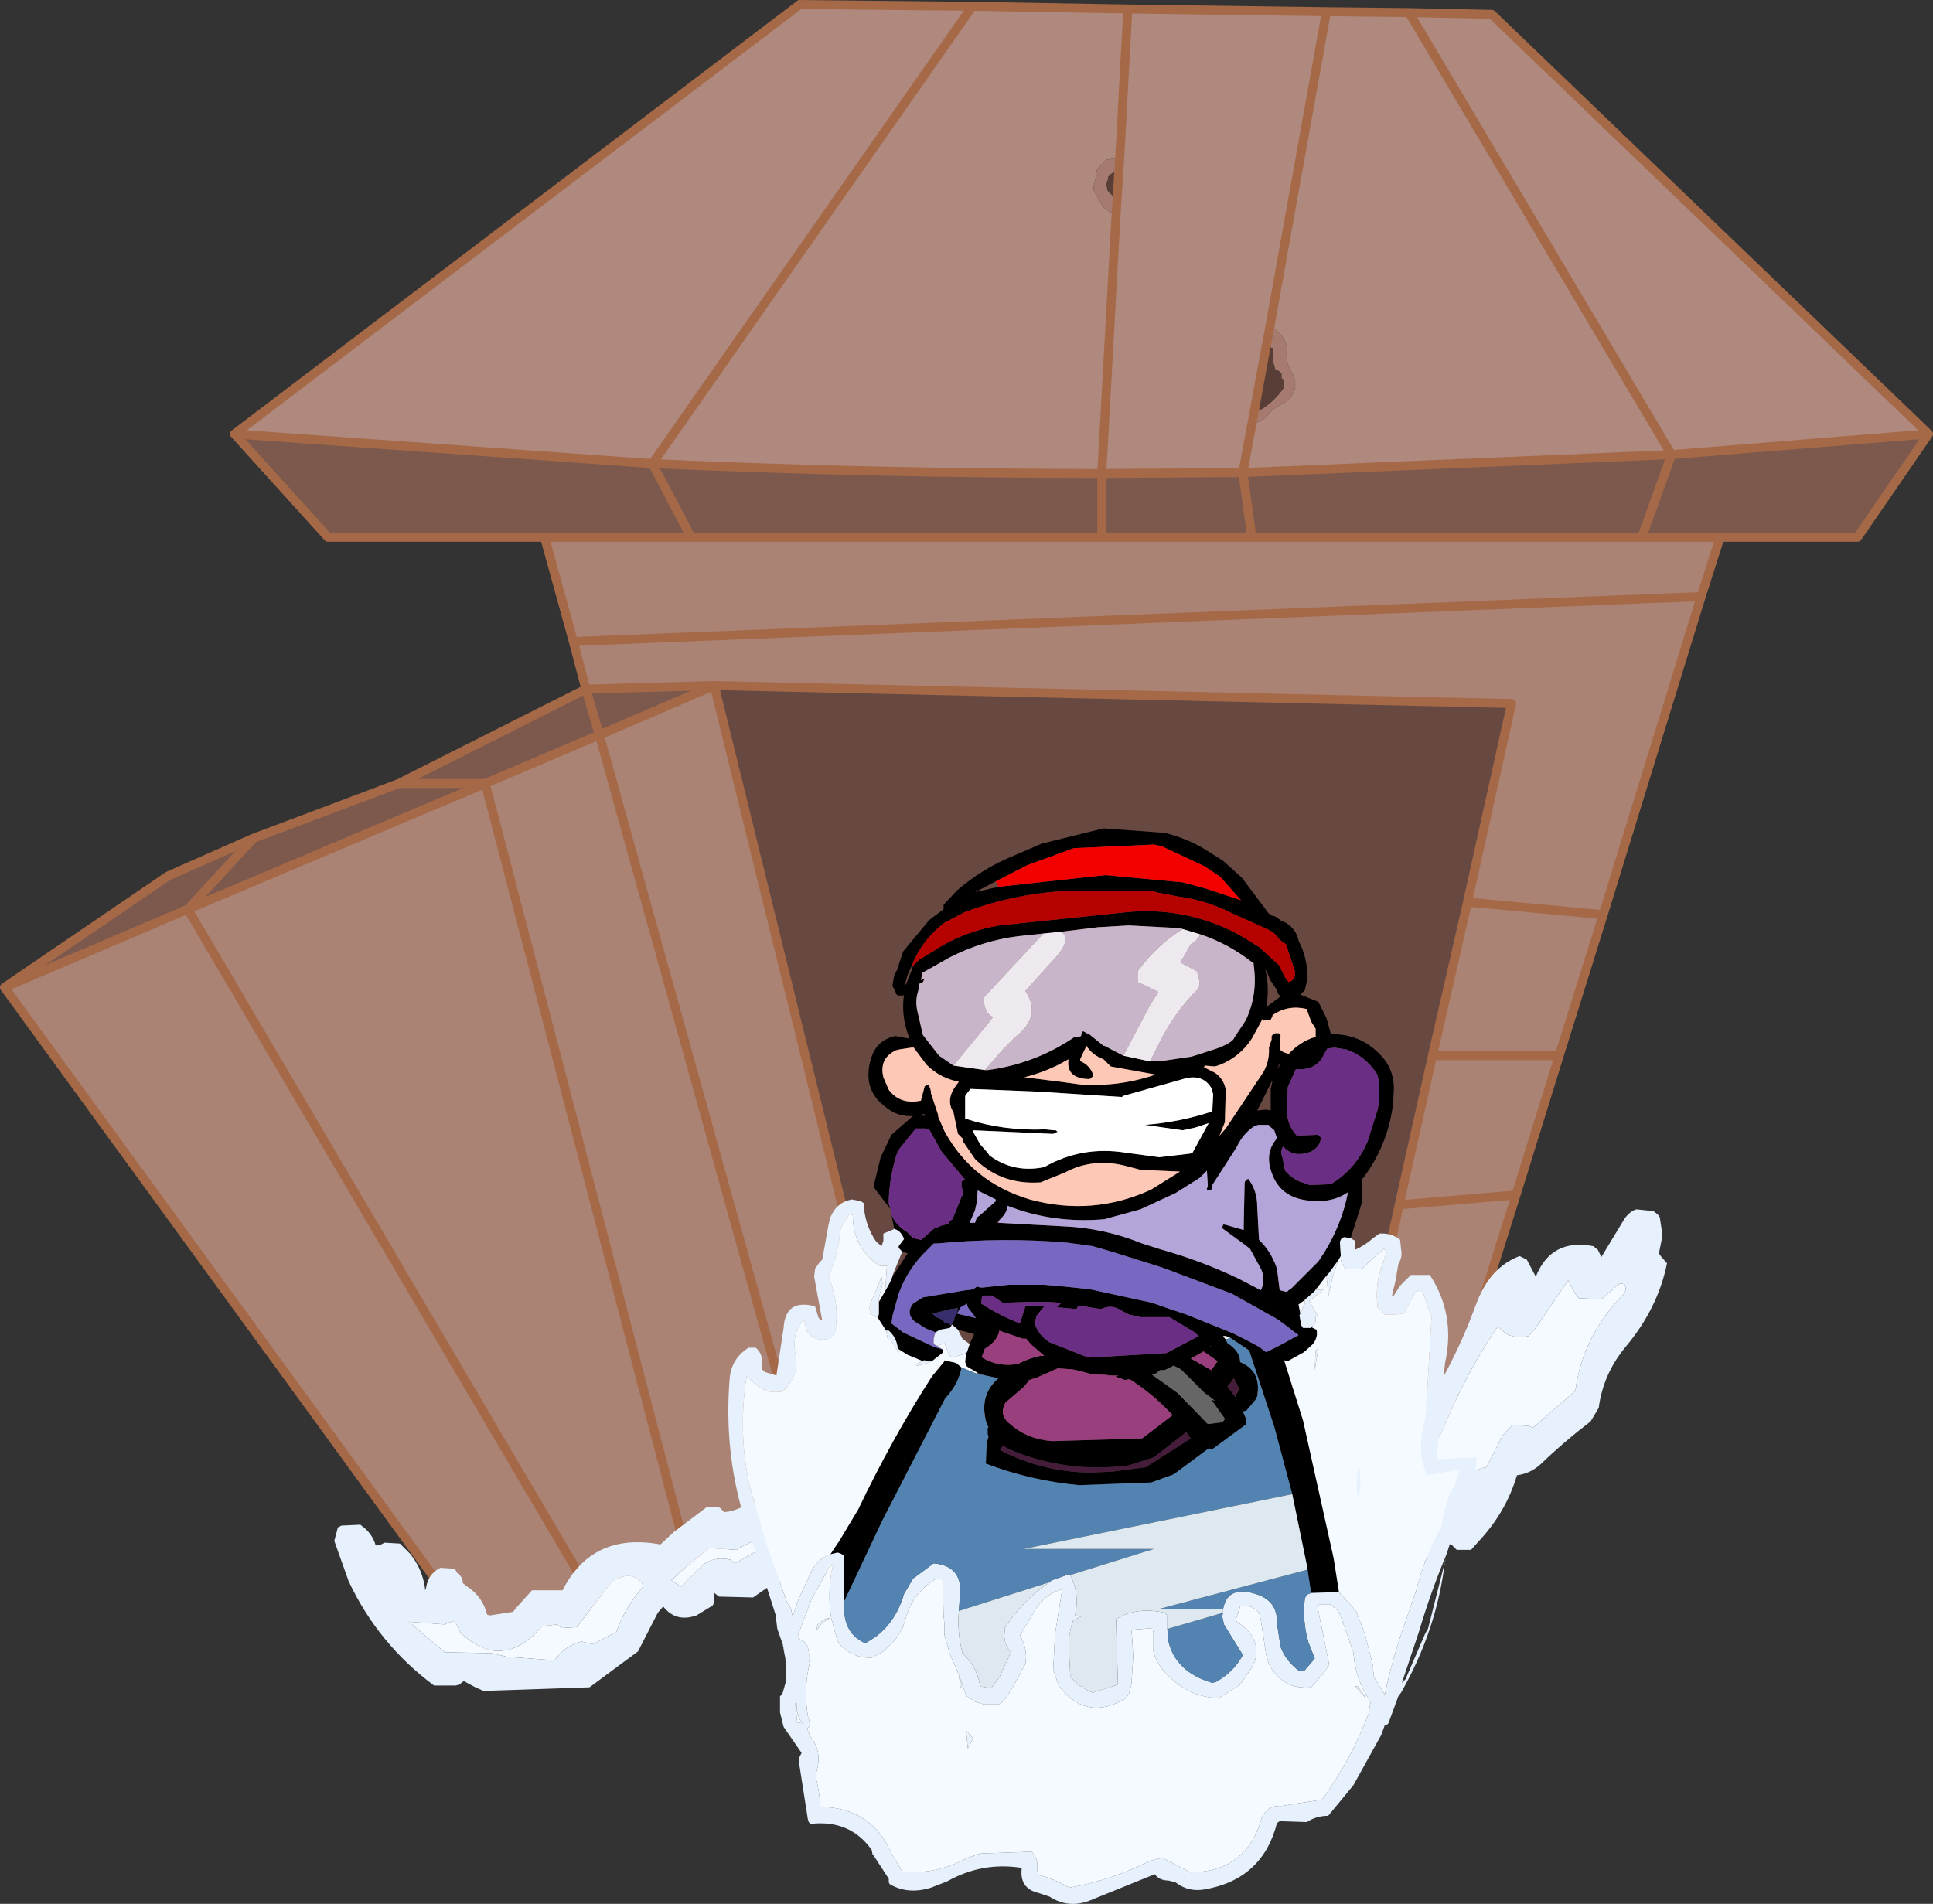 <?xml version="1.0" encoding="UTF-8" standalone="no"?>
<svg xmlns:xlink="http://www.w3.org/1999/xlink" height="105.95px" width="107.55px" xmlns="http://www.w3.org/2000/svg">
  <rect width="100%" height="100%" fill="#333333" stroke="none"/>
  <g transform="matrix(1.0, 0.0, 0.0, 1.0, 61.15, 74.25)">
    <path d="M-48.1 -50.1 L-16.65 -74.0 -7.05 -73.9 1.6 -73.75 12.65 -73.6 17.25 -73.55 21.85 -73.45 46.15 -50.1 31.85 -48.95 8.0 -47.95 8.5 -50.65 Q9.2 -50.8 9.65 -51.45 L10.55 -52.0 Q11.2 -52.75 10.7 -53.55 10.35 -54.15 10.45 -54.85 L10.45 -55.0 Q10.15 -55.85 9.5 -56.05 L9.3 -55.0 8.65 -51.45 8.5 -50.65 8.0 -47.95 0.15 -47.9 Q-12.35 -47.9 -24.85 -48.45 L-48.1 -50.1 M1.15 -65.45 L0.65 -65.4 0.4 -65.35 0.0 -64.95 -0.1 -64.85 -0.15 -64.7 -0.15 -64.6 -0.15 -64.5 -0.3 -63.85 -0.3 -63.75 -0.3 -63.65 0.25 -62.7 Q0.45 -62.5 0.75 -62.4 L0.95 -62.35 1.0 -63.15 1.1 -64.7 1.15 -65.45 1.6 -73.75 1.15 -65.45 M12.65 -73.6 L9.5 -56.05 12.65 -73.6 M31.85 -48.95 L17.25 -73.55 31.85 -48.95 M0.95 -62.35 L0.15 -47.9 0.95 -62.35 M-24.85 -48.45 L-7.05 -73.9 -24.85 -48.45" fill="#af887e" fill-rule="evenodd" stroke="none"/>
    <path d="M0.95 -62.35 L0.75 -62.4 Q0.45 -62.5 0.25 -62.7 L-0.3 -63.65 -0.3 -63.75 -0.3 -63.85 -0.15 -64.5 -0.15 -64.6 -0.15 -64.7 -0.1 -64.85 0.0 -64.95 0.4 -65.35 0.65 -65.4 1.15 -65.45 1.1 -64.7 0.8 -64.65 0.65 -64.55 0.6 -64.5 0.5 -64.4 0.5 -64.25 0.45 -64.15 0.4 -63.95 0.45 -63.8 0.45 -63.7 0.55 -63.55 1.0 -63.15 0.95 -62.35 M8.65 -51.45 L8.8 -51.45 9.0 -51.45 Q9.75 -51.9 10.3 -52.7 L10.3 -52.8 10.3 -52.85 10.3 -53.0 10.3 -53.1 10.15 -53.2 10.15 -53.3 10.15 -53.45 10.0 -53.6 9.8 -53.7 9.7 -54.05 9.7 -54.3 9.7 -54.85 9.3 -55.0 9.5 -56.05 Q10.15 -55.85 10.45 -55.0 L10.45 -54.85 Q10.35 -54.15 10.7 -53.55 11.2 -52.75 10.55 -52.0 L9.65 -51.45 Q9.2 -50.8 8.5 -50.65 L8.65 -51.45" fill="#a77a70" fill-rule="evenodd" stroke="none"/>
    <path d="M1.0 -63.15 L0.55 -63.55 0.45 -63.7 0.45 -63.8 0.4 -63.95 0.45 -64.15 0.5 -64.25 0.5 -64.4 0.6 -64.5 0.65 -64.55 0.8 -64.65 1.1 -64.7 1.0 -63.15 M9.3 -55.0 L9.7 -54.85 9.7 -54.3 9.7 -54.05 9.8 -53.7 10.0 -53.6 10.15 -53.45 10.15 -53.3 10.15 -53.2 10.3 -53.1 10.3 -53.0 10.3 -52.85 10.3 -52.8 10.3 -52.7 Q9.75 -51.9 9.0 -51.45 L8.8 -51.45 8.65 -51.45 9.3 -55.0" fill="#593e37" fill-rule="evenodd" stroke="none"/>
    <path d="M46.15 -50.1 L42.2 -44.35 34.55 -44.35 30.2 -44.35 8.5 -44.35 0.15 -44.35 -22.7 -44.35 -30.85 -44.35 -42.9 -44.35 -48.1 -50.1 -24.85 -48.45 Q-12.35 -47.9 0.15 -47.9 L0.15 -44.35 0.15 -47.9 8.0 -47.95 31.85 -48.95 30.2 -44.35 31.85 -48.95 46.15 -50.1 M8.5 -44.35 L8.0 -47.95 8.5 -44.35 M-22.7 -44.35 L-24.85 -48.45 -22.7 -44.35 M-50.7 -23.65 L-60.9 -19.3 -51.8 -25.5 -47.05 -27.6 -50.7 -23.65 -47.05 -27.6 -38.95 -30.65 -28.55 -35.9 -27.8 -33.35 -28.55 -35.9 -21.4 -36.1 -27.8 -33.35 -34.15 -30.65 -50.7 -23.65 M-34.15 -30.65 L-38.95 -30.65 -34.15 -30.65" fill="#7d594d" fill-rule="evenodd" stroke="none"/>
    <path d="M34.55 -44.35 L33.5 -41.05 28.05 -23.35 25.6 -15.5 23.2 -7.75 19.35 4.5 18.45 7.5 13.4 7.5 13.45 7.3 14.15 4.25 14.5 2.7 16.7 -7.2 18.55 -15.5 20.5 -24.05 22.95 -35.1 -21.4 -36.1 -21.25 -35.45 -11.35 4.85 -10.7 7.5 -15.85 9.65 -22.85 12.65 -34.15 -30.65 -22.85 12.65 -28.05 14.85 -34.15 17.45 -60.9 -19.3 -50.7 -23.65 -28.05 14.85 -50.7 -23.65 -34.15 -30.65 -27.8 -33.35 -21.4 -36.1 -28.55 -35.9 -29.25 -38.55 -30.85 -44.35 -22.7 -44.35 0.15 -44.35 8.5 -44.35 30.2 -44.35 34.55 -44.35 M33.5 -41.05 L-29.25 -38.55 33.5 -41.05 M25.6 -15.5 L18.55 -15.5 25.6 -15.5 M23.2 -7.75 L16.7 -7.2 23.2 -7.75 M28.05 -23.35 L20.5 -24.05 28.05 -23.35 M-14.1 5.1 L-11.35 4.85 -14.1 5.1 M16.5 2.5 L14.5 2.7 16.5 2.5 M14.15 4.25 L19.35 4.5 14.15 4.25 M-27.8 -33.35 L-15.85 9.65 -27.8 -33.35" fill="#aa8375" fill-rule="evenodd" stroke="none"/>
    <path d="M14.5 2.7 L-11.35 4.85 -21.25 -35.45 -21.4 -36.1 22.95 -35.1 20.5 -24.05 18.55 -15.5 16.7 -7.2 14.5 2.7" fill="#684942" fill-rule="evenodd" stroke="none"/>
    <path d="M-48.1 -50.1 L-16.65 -74.0 -7.05 -73.9 1.6 -73.75 12.65 -73.6 17.25 -73.55 21.85 -73.45 46.15 -50.1 42.2 -44.35 34.55 -44.35 33.5 -41.05 28.05 -23.35 25.6 -15.5 23.2 -7.75 19.35 4.5 18.45 7.5 13.4 7.5 M13.45 7.3 L14.15 4.25 14.5 2.7 -11.35 4.85 -10.7 7.5 -15.85 9.65 -14.0 16.35 M1.15 -65.45 L1.6 -73.75 M1.1 -64.7 L1.15 -65.45 M0.95 -62.35 L1.0 -63.15 1.1 -64.7 M8.65 -51.45 L8.5 -50.65 8.0 -47.95 8.5 -44.35 0.15 -44.35 -22.7 -44.35 -30.85 -44.35 -29.25 -38.55 33.5 -41.05 M9.5 -56.05 L9.3 -55.0 8.65 -51.45 M9.5 -56.05 L12.65 -73.6 M34.55 -44.35 L30.2 -44.35 8.5 -44.35 M30.2 -44.35 L31.85 -48.95 8.0 -47.95 0.15 -47.9 Q-12.35 -47.9 -24.85 -48.45 L-22.7 -44.35 M0.15 -44.35 L0.15 -47.9 0.95 -62.35 M14.5 2.7 L16.7 -7.2 18.55 -15.5 20.5 -24.05 22.95 -35.1 -21.4 -36.1 -21.25 -35.45 -11.35 4.85 -14.1 5.1 M20.5 -24.05 L28.05 -23.35 M16.7 -7.2 L23.2 -7.75 M18.55 -15.5 L25.6 -15.5 M17.25 -73.55 L31.85 -48.95 46.15 -50.1 M19.35 4.5 L14.15 4.25 M14.5 2.7 L16.5 2.5 M-50.7 -23.65 L-60.9 -19.3 -34.15 17.45 -28.05 14.85 -50.7 -23.65 -47.05 -27.6 -51.8 -25.5 -60.9 -19.3 M-21.4 -36.1 L-21.25 -35.45 M-38.95 -30.65 L-34.15 -30.65 -27.8 -33.35 -28.55 -35.9 -38.95 -30.65 -47.05 -27.6 M-28.55 -35.9 L-29.25 -38.55 M-48.1 -50.1 L-42.9 -44.35 -30.85 -44.35 M-27.8 -33.35 L-21.4 -36.1 -28.55 -35.9 M-50.7 -23.65 L-34.15 -30.65 -22.85 12.65 -15.85 9.65 -27.8 -33.35 M-24.85 -48.45 L-48.1 -50.1 M-7.05 -73.9 L-24.85 -48.45 M-22.85 12.65 L-28.05 14.85" fill="none" stroke="#a56947" stroke-linecap="round" stroke-linejoin="round" stroke-width="0.5"/>
    <path d="M26.1 -3.0 L26.5 -2.25 26.7 -2.0 27.95 -1.95 28.65 -2.55 Q28.95 -2.95 29.25 -2.75 29.4 -2.4 29.1 -2.15 26.9 0.15 26.5 3.15 L24.15 5.2 23.9 5.1 23.0 5.05 22.45 5.65 21.55 7.4 Q20.0 7.7 19.4 9.2 L19.15 9.35 18.85 9.3 18.75 9.1 18.45 8.9 17.1 8.9 16.9 9.05 16.7 9.15 16.4 9.0 15.65 8.65 16.15 7.7 16.65 7.1 17.5 6.95 18.25 6.45 Q18.85 6.0 19.2 5.15 20.45 2.1 22.2 -0.45 22.8 0.35 23.9 0.1 L24.3 -0.35 26.1 -3.0 M-18.8 11.3 L-18.75 11.3 -18.45 11.25 -18.4 11.35 -19.1 12.1 -20.25 12.75 -20.35 12.7 -20.5 12.55 Q-21.35 12.35 -22.0 12.8 L-23.25 14.05 -23.8 13.7 -23.1 13.05 -21.7 11.9 -20.15 12.0 -20.05 11.9 -18.8 11.3 M-36.4 16.15 L-36.2 16.05 -35.85 15.95 -35.5 16.65 Q-34.6 17.45 -33.75 17.6 -32.3 17.8 -31.0 16.25 L-30.15 16.15 -30.1 16.2 -29.9 16.35 -29.05 16.3 -28.9 16.1 -27.1 13.75 Q-25.9 13.05 -25.35 14.0 L-25.45 14.15 Q-26.4 15.25 -26.85 16.55 L-28.15 17.25 -28.8 17.1 Q-29.75 17.35 -30.3 18.15 L-32.95 17.95 -33.8 17.75 -36.4 17.7 -38.4 16.0 -36.4 16.15" fill="#f4faff" fill-rule="evenodd" stroke="none"/>
    <path d="M26.1 -3.0 L24.3 -0.35 23.9 0.1 Q22.8 0.35 22.2 -0.45 20.45 2.1 19.2 5.15 18.85 6.0 18.25 6.45 L17.5 6.95 16.65 7.1 16.15 7.7 15.65 8.65 16.4 9.0 16.7 9.15 16.9 9.05 17.1 8.9 18.45 8.9 18.75 9.1 18.85 9.3 19.15 9.35 19.4 9.2 Q20.0 7.7 21.55 7.4 L22.45 5.65 23.0 5.05 23.9 5.1 24.15 5.2 26.5 3.15 Q26.9 0.15 29.1 -2.15 29.4 -2.4 29.25 -2.75 28.95 -2.95 28.65 -2.55 L27.95 -1.95 26.7 -2.0 26.5 -2.25 26.1 -3.0 M23.8 -4.15 L24.3 -3.2 Q25.15 -5.35 27.5 -4.9 L27.75 -4.7 27.95 -4.3 29.25 -6.45 Q29.55 -6.85 29.9 -6.95 L30.85 -6.85 31.1 -6.65 31.2 -6.5 31.35 -5.5 31.15 -4.5 31.25 -4.35 31.6 -3.95 Q31.1 -1.45 29.3 0.7 28.05 2.2 27.8 4.1 L27.35 4.85 Q25.85 6.0 24.55 7.25 24.0 7.75 23.25 7.85 22.65 9.9 21.1 11.55 L20.7 12.0 19.9 12.0 19.65 11.75 19.45 11.65 19.35 11.85 18.8 12.45 18.0 12.45 17.75 12.2 17.6 12.05 17.6 11.85 17.5 11.3 16.75 11.2 16.7 11.2 16.0 11.2 15.65 11.0 15.55 10.8 15.45 10.35 Q13.3 10.1 13.75 8.25 L14.05 7.65 16.25 4.85 16.5 4.75 16.5 4.7 17.45 4.85 17.65 4.85 Q19.35 2.35 20.55 -0.55 L21.05 -1.85 Q21.8 -3.75 23.4 -4.35 L23.8 -4.15 M-18.8 11.3 L-20.05 11.9 -20.15 12.0 -21.7 11.9 -23.1 13.05 -23.8 13.7 -23.25 14.05 -22.0 12.8 Q-21.35 12.35 -20.5 12.55 L-20.35 12.7 -20.25 12.75 -19.1 12.1 -18.4 11.35 -18.45 11.25 -18.75 11.3 -18.8 11.3 M-17.05 9.45 Q-15.5 11.45 -17.45 13.4 L-19.25 14.65 -21.15 14.6 -21.4 14.4 -21.4 14.55 -21.4 14.9 -21.5 15.1 -22.4 15.65 Q-23.55 16.05 -24.25 15.15 L-24.55 15.5 -25.65 17.65 -26.8 18.5 -28.35 19.65 -34.25 19.85 -34.7 19.65 -35.35 19.3 -35.6 19.5 -35.8 19.55 -37.0 19.55 Q-40.1 17.25 -41.75 13.75 L-42.55 11.5 -42.35 10.75 -42.15 10.65 -41.1 10.6 -40.85 10.8 Q-40.4 11.2 -40.25 11.75 L-40.05 11.75 -39.85 11.65 -39.75 11.6 -38.9 11.65 -38.35 12.2 Q-37.65 13.05 -37.5 14.15 L-37.5 14.25 -37.45 14.15 Q-37.35 13.35 -36.65 13.0 L-35.85 13.05 -35.7 13.3 Q-35.4 13.5 -35.4 13.85 L-35.15 14.05 Q-34.3 14.6 -34.05 15.6 L-33.9 15.65 -32.6 15.45 -32.45 15.25 -31.55 14.25 -30.3 14.25 -29.85 14.25 Q-28.2 11.0 -24.4 11.7 L-23.65 11.0 -21.8 9.6 -21.1 9.65 -20.85 9.9 -20.5 9.85 Q-19.9 9.7 -19.45 9.35 L-17.05 9.45 M-36.4 16.15 L-38.4 16.0 -36.4 17.7 -33.8 17.75 -32.95 17.95 -30.3 18.15 Q-29.75 17.35 -28.8 17.1 L-28.15 17.25 -26.85 16.55 Q-26.4 15.25 -25.45 14.15 L-25.35 14.0 Q-25.9 13.05 -27.1 13.75 L-28.9 16.1 -29.05 16.3 -29.9 16.35 -30.1 16.2 -30.15 16.15 -31.0 16.25 Q-32.3 17.8 -33.75 17.6 -34.6 17.45 -35.5 16.65 L-35.85 15.95 -36.2 16.05 -36.4 16.15" fill="#e7f1fe" fill-rule="evenodd" stroke="none"/>
    <path d="M-11.6 -6.95 L-12.55 -8.2 -12.15 -9.85 -11.55 -11.1 -10.35 -12.15 -10.25 -12.15 Q-11.25 -12.05 -12.0 -12.75 -12.65 -13.25 -12.8 -14.05 -12.9 -14.75 -12.65 -15.45 -12.35 -16.35 -11.35 -16.6 L-10.55 -16.45 -10.7 -16.9 Q-11.0 -17.9 -10.85 -18.9 L-10.9 -18.85 -10.95 -18.85 -11.2 -18.85 -11.3 -18.95 -11.3 -19.0 -11.5 -19.4 -11.4 -19.95 -11.25 -20.25 -10.9 -21.3 -9.45 -23.05 -8.65 -23.65 -8.65 -23.7 -8.65 -23.75 -8.65 -23.85 -8.65 -23.9 -7.9 -24.7 Q-6.45 -25.95 -4.7 -26.65 L-3.2 -27.3 0.25 -28.15 3.65 -27.9 Q4.7 -27.65 5.7 -27.1 L6.9 -26.35 7.95 -25.4 9.45 -23.4 9.5 -23.4 9.6 -23.3 9.8 -23.25 10.15 -23.0 10.4 -22.9 Q11.0 -22.5 11.1 -21.9 11.6 -20.95 11.6 -19.8 L11.45 -19.15 11.2 -18.9 12.2 -18.5 12.25 -18.4 12.65 -17.6 12.9 -16.7 12.95 -16.7 Q14.5 -16.7 15.55 -15.65 16.45 -14.8 16.4 -13.55 L16.35 -12.75 Q16.05 -10.5 14.7 -8.7 L14.65 -8.65 14.65 -7.4 14.0 -5.35 13.65 -5.4 13.5 -5.35 13.45 -5.25 13.4 -5.15 13.45 -4.35 13.3 -4.1 12.75 -3.35 12.65 -3.25 12.15 -2.6 12.1 -2.55 12.0 -2.4 11.55 -2.0 11.45 -1.95 11.45 -1.9 11.3 -1.8 11.1 -1.65 11.2 -1.15 11.15 -1.05 11.25 -0.5 11.35 -0.35 11.8 -0.35 11.8 -0.4 12.1 -0.25 Q12.2 0.15 11.9 0.55 L11.4 1.0 10.5 1.5 10.3 1.45 11.35 4.8 13.05 12.45 13.35 14.35 11.8 14.4 11.6 13.1 11.6 13.05 11.55 12.8 10.75 8.9 9.75 5.15 8.35 0.9 7.3 0.2 7.05 0.1 6.9 0.1 7.05 0.3 7.15 0.5 Q7.85 0.95 7.85 1.55 9.05 2.05 8.8 3.45 L8.7 3.65 8.2 4.25 8.0 4.3 8.2 4.75 8.2 5.0 6.3 6.4 6.1 6.35 4.15 7.8 2.9 8.25 -1.1 8.4 Q-3.8 8.15 -6.3 7.2 L-6.25 6.05 -6.15 5.7 -6.2 5.55 -6.2 5.2 -6.15 5.2 -6.3 4.8 Q-6.65 3.35 -5.6 2.45 L-6.3 2.3 -6.75 2.15 -7.35 1.8 -7.45 1.55 -7.4 1.1 -7.35 1.0 -7.2 0.55 -6.95 0.0 -7.1 -0.05 -7.85 -0.25 -8.2 -0.55 -8.05 -0.8 -8.05 -0.9 -7.9 -1.2 -7.85 -1.45 -8.25 -1.4 -9.25 -1.15 -9.3 -1.15 -9.2 -1.1 -9.15 -1.0 -9.05 -0.95 -8.7 -0.8 -8.6 -0.65 -8.5 -0.65 -8.45 -0.6 -8.4 -0.6 -8.3 -0.55 -8.2 -0.5 -8.3 -0.35 -8.85 -0.25 -9.1 -0.1 -9.2 -0.15 -9.6 -0.3 -10.0 -0.55 -10.25 -0.7 Q-10.7 -1.1 -10.45 -1.55 L-10.35 -1.7 -9.8 -2.05 -7.4 -2.45 -7.35 -2.45 -7.0 -2.5 -6.8 -2.65 -6.6 -2.6 -6.45 -2.6 -5.05 -2.75 -3.05 -2.75 -1.9 -2.65 -0.5 -2.5 2.95 -1.75 3.8 -1.45 4.85 -1.1 7.45 -0.05 7.65 0.05 8.15 0.3 8.9 0.7 9.3 1.0 9.6 0.85 10.0 0.65 11.1 0.05 10.25 -0.6 9.9 -0.85 7.4 -2.25 3.55 -3.7 0.85 -4.55 -0.35 -4.9 -1.8 -5.1 Q-5.4 -5.4 -9.0 -5.05 L-9.2 -5.05 -9.55 -4.7 Q-10.65 -3.65 -11.15 -2.25 L-11.5 -1.0 -11.5 -0.95 -11.55 -0.6 -10.9 -0.1 -9.2 0.7 -8.7 0.85 Q-8.6 1.0 -8.85 1.15 L-9.3 1.5 -9.75 1.45 -9.8 1.5 -10.65 1.15 -11.2 0.8 Q-11.25 0.2 -11.7 -0.2 L-11.85 -0.2 -12.3 -0.9 -12.25 -1.15 -12.25 -1.8 -11.9 -2.4 -11.65 -2.85 -11.5 -3.2 -10.65 -4.5 -10.95 -4.6 -11.15 -4.8 -11.15 -4.9 -11.0 -5.1 -10.85 -5.3 Q-11.05 -5.8 -11.4 -5.85 L-11.4 -5.9 -11.55 -6.65 Q-11.3 -6.05 -10.7 -5.7 L-10.35 -5.35 -9.9 -5.25 -9.15 -5.9 -9.1 -5.9 -8.75 -6.05 -8.35 -6.15 -8.3 -6.3 -8.15 -6.4 -7.65 -7.65 -7.55 -7.8 -7.65 -8.25 -7.65 -8.5 -7.45 -8.6 -8.75 -10.15 -9.45 -11.4 -9.65 -11.45 -10.2 -11.45 -11.2 -10.2 Q-11.65 -8.85 -11.7 -7.5 L-11.7 -7.25 -11.6 -6.95 M-9.45 -11.4 L-9.45 -11.45 -9.45 -11.4 M-10.35 -20.5 L-10.0 -20.85 -9.25 -21.3 Q-7.6 -22.4 -5.55 -22.75 L1.65 -23.5 Q4.0 -23.7 6.15 -22.95 7.35 -22.55 8.5 -21.8 L8.9 -21.55 10.05 -20.5 10.1 -20.35 10.35 -19.85 10.55 -19.6 Q10.95 -19.7 10.9 -20.2 L10.4 -21.7 10.05 -21.95 Q9.8 -22.35 9.35 -22.55 L7.35 -23.45 Q5.95 -24.15 4.45 -24.35 L3.15 -24.6 3.1 -24.65 -2.2 -24.65 Q-4.9 -24.45 -7.45 -23.5 L-8.6 -22.9 Q-9.85 -21.95 -10.4 -20.55 L-10.65 -20.0 -10.8 -19.45 -10.75 -19.45 -10.45 -20.2 -10.35 -20.5 M5.85 -14.85 L6.45 -14.55 Q6.95 -14.2 7.05 -13.6 L7.0 -11.8 6.7 -11.05 7.05 -11.45 9.15 -14.6 Q9.5 -15.25 9.45 -15.95 L9.6 -16.4 9.6 -16.45 9.6 -16.6 9.65 -16.65 9.8 -16.75 10.0 -16.75 10.05 -16.7 10.1 -16.65 10.05 -15.9 10.05 -15.85 10.25 -15.7 10.55 -15.6 Q11.2 -16.3 12.05 -16.55 L12.05 -16.9 12.05 -17.0 11.8 -17.4 11.55 -18.1 Q10.5 -18.35 9.65 -17.75 L9.65 -17.7 9.55 -17.5 9.45 -17.5 9.15 -17.45 9.1 -17.45 9.1 -17.55 8.5 -16.45 Q7.85 -15.45 6.75 -15.0 L6.45 -14.9 5.9 -14.95 5.8 -14.9 5.85 -14.85 M12.7 -15.9 L12.5 -15.55 Q12.2 -14.85 11.35 -14.75 L10.95 -14.75 10.5 -13.75 10.45 -12.35 Q10.5 -11.6 11.0 -11.05 L12.15 -11.1 12.35 -10.95 Q12.3 -10.4 11.75 -10.15 10.8 -9.8 10.25 -10.45 10.05 -10.2 10.2 -9.85 L10.35 -9.1 Q10.7 -8.7 11.15 -8.5 L11.6 -8.35 11.7 -8.3 12.9 -8.35 Q14.3 -9.2 14.95 -10.75 L15.5 -12.5 Q15.7 -13.45 15.5 -14.4 L15.45 -14.5 Q14.8 -15.5 13.75 -15.85 L13.1 -15.95 12.7 -15.9 M-5.6 -24.9 L0.35 -25.55 4.65 -25.15 5.95 -24.8 7.9 -24.15 6.75 -25.45 5.85 -26.05 3.5 -27.15 3.05 -27.25 -1.4 -27.05 -4.0 -26.1 -5.75 -25.2 -6.9 -24.6 -5.6 -24.9 M2.85 -15.2 L3.45 -15.2 5.15 -15.45 6.55 -15.9 Q7.35 -16.2 7.5 -16.45 L7.55 -16.55 8.15 -17.45 Q8.85 -18.9 8.6 -20.55 L8.6 -20.65 8.45 -20.75 Q7.15 -21.75 5.65 -22.25 L4.65 -22.55 4.5 -22.6 1.65 -22.75 -0.05 -22.65 -2.1 -22.4 -3.1 -22.3 -4.5 -22.15 Q-6.5 -21.9 -8.35 -20.95 L-9.85 -20.1 -9.9 -19.7 -9.7 -19.8 -9.8 -19.6 -10.0 -19.5 -10.05 -19.15 Q-10.25 -18.55 -10.1 -17.95 L-9.8 -16.65 -8.9 -15.5 -8.1 -14.95 -6.35 -14.7 -6.2 -14.7 Q-3.55 -15.05 -1.35 -16.55 L-1.1 -16.55 -1.0 -16.6 -0.95 -16.85 -0.9 -16.85 -0.85 -16.85 -0.6 -16.7 -0.55 -16.7 0.25 -16.05 0.3 -16.05 1.35 -15.5 2.75 -15.2 2.85 -15.2 M0.25 -15.3 Q-0.4 -15.55 -0.7 -16.05 L-1.05 -15.3 -1.05 -15.2 Q-0.55 -15.0 -0.35 -14.5 -0.3 -14.35 -0.4 -14.3 -0.45 -14.2 -0.6 -14.2 -1.85 -14.25 -1.7 -15.3 L-2.25 -15.0 Q-3.15 -14.55 -4.15 -14.3 L-2.15 -14.05 -1.05 -13.9 Q1.1 -13.75 3.15 -14.45 L0.65 -14.9 0.25 -15.3 M9.25 -20.3 Q9.5 -19.25 9.3 -18.2 L10.1 -18.8 9.95 -18.95 9.9 -19.15 9.5 -19.75 9.35 -20.15 9.25 -20.3 M10.0 -15.0 L9.95 -14.75 10.05 -15.0 10.0 -15.0 M9.6 -14.05 L9.1 -13.05 8.8 -12.45 9.3 -12.5 9.55 -12.45 9.55 -13.65 9.65 -14.1 9.6 -14.05 M-5.6 -6.2 L-1.9 -6.0 Q0.3 -5.9 2.4 -5.05 L3.5 -4.7 Q5.65 -4.1 7.75 -3.1 L9.0 -2.45 9.05 -2.55 Q9.25 -3.15 9.0 -3.65 L8.4 -4.75 8.15 -4.95 6.85 -5.9 6.9 -6.1 7.0 -6.1 8.05 -5.8 8.05 -6.15 8.1 -8.45 8.15 -8.55 8.2 -8.6 8.3 -8.65 Q8.8 -8.0 8.8 -7.1 L8.9 -5.25 Q9.55 -4.65 9.9 -3.65 L10.05 -2.45 10.45 -2.35 10.55 -2.45 10.7 -2.55 10.8 -2.65 10.85 -2.7 12.2 -4.05 12.5 -4.5 Q13.5 -6.1 13.85 -7.9 12.9 -7.25 11.55 -7.45 10.05 -7.65 9.6 -9.0 9.2 -10.1 9.9 -10.9 L9.75 -11.35 9.45 -11.6 9.45 -11.65 8.85 -11.65 8.6 -11.55 Q8.0 -11.15 7.65 -10.4 L6.3 -8.3 6.3 -8.25 6.25 -8.05 6.2 -8.0 6.05 -8.0 6.0 -8.05 6.0 -8.1 6.05 -8.25 6.05 -8.3 6.0 -9.1 5.6 -8.7 4.25 -7.85 2.3 -6.95 0.3 -6.4 Q-2.55 -6.15 -5.1 -7.15 -5.1 -6.75 -5.55 -6.35 L-5.7 -6.2 -5.6 -6.2 M-7.0 -11.35 L-7.0 -11.25 -6.6 -10.55 -6.2 -10.1 -6.1 -9.95 Q-4.75 -8.95 -3.05 -9.3 -0.95 -10.5 1.5 -10.1 L3.35 -9.85 5.05 -10.05 5.2 -10.1 6.1 -11.75 5.35 -11.5 4.65 -11.35 2.55 -11.65 Q4.5 -11.8 6.3 -12.4 L6.35 -13.35 6.25 -13.7 Q5.8 -14.45 4.85 -14.25 L1.3 -13.25 1.3 -13.2 -3.4 -13.5 -7.15 -13.65 -7.35 -13.4 -7.45 -13.25 -7.45 -12.75 -7.45 -12.1 -7.45 -12.0 Q-5.3 -11.3 -3.0 -11.4 L-2.5 -11.35 -2.45 -11.35 -2.4 -11.35 -2.3 -11.25 -2.35 -11.25 -2.45 -11.2 -2.55 -11.15 -7.0 -11.35 -7.05 -11.35 -7.0 -11.35 M-9.9 -13.05 L-9.7 -13.8 -9.6 -13.85 -9.45 -13.85 -9.45 -13.8 -9.4 -13.7 -9.35 -13.5 -9.35 -13.4 -8.95 -12.2 -8.95 -12.1 -8.6 -11.3 Q-7.05 -8.45 -3.85 -7.5 -0.35 -6.55 2.9 -8.05 L4.5 -9.05 2.3 -9.15 1.35 -9.4 Q-0.4 -9.8 -1.9 -9.0 L-3.25 -8.45 Q-5.35 -8.3 -6.8 -9.65 L-6.9 -9.75 -7.55 -10.7 -7.55 -10.8 -7.55 -10.85 -7.85 -11.15 -8.1 -12.35 Q-8.55 -13.05 -7.95 -13.85 L-7.8 -14.05 Q-8.85 -14.25 -9.6 -15.0 L-10.35 -16.0 -10.35 -15.95 -10.45 -15.95 -11.1 -15.85 -11.3 -15.8 Q-12.25 -15.35 -12.0 -14.3 L-11.7 -13.6 Q-11.05 -12.75 -9.9 -13.0 L-9.9 -13.05 M-9.7 -12.25 L-9.75 -12.25 -10.0 -12.2 -9.7 -12.15 -9.7 -12.25 M-5.75 -7.5 L-6.45 -7.85 -6.75 -8.0 -6.8 -7.35 -6.9 -6.9 -7.2 -6.2 -6.9 -6.2 -6.8 -6.5 -6.65 -6.6 -5.75 -7.4 -5.75 -7.5 M-6.5 -2.15 L-6.55 -1.85 -6.55 -1.7 Q-5.55 -1.05 -4.4 -0.6 L-4.1 -1.55 -4.05 -1.55 -3.05 -1.55 -3.5 -1.0 -3.5 -0.9 -3.6 -0.7 Q-3.45 0.0 -2.75 0.45 L-0.6 1.3 3.75 1.05 5.55 0.1 5.25 -0.15 4.0 -0.9 3.9 -0.95 3.35 -0.95 2.3 -0.95 1.65 -1.1 1.1 -1.4 Q0.65 -1.65 0.1 -1.4 L-1.15 -1.6 -1.25 -1.4 -2.35 -1.5 -2.1 -1.75 -2.85 -1.8 -3.9 -1.8 -5.35 -1.75 -5.95 -2.15 -6.2 -2.15 -6.5 -2.15 M-4.25 0.25 L-5.55 -0.2 Q-5.6 0.2 -6.05 0.6 L-6.35 0.8 -6.5 1.2 -6.5 1.3 Q-5.6 1.85 -4.5 1.65 -3.95 1.35 -3.25 1.2 L-3.05 1.2 -3.8 0.55 -4.05 0.25 -4.25 0.25 M-3.55 2.45 L-3.6 2.45 -4.0 2.6 -3.85 2.6 -4.0 2.7 -4.15 2.9 -5.2 3.8 Q-5.6 4.5 -4.95 5.0 -4.0 5.85 -2.6 5.95 L2.4 5.8 4.1 4.5 4.0 4.4 Q2.95 3.3 1.7 2.5 L1.45 2.55 0.9 2.35 1.1 2.3 0.7 2.3 0.25 2.25 0.05 2.25 -0.5 2.2 -1.05 2.05 -1.5 1.95 -1.55 1.95 -2.3 1.9 -3.55 2.45 M-7.7 -1.5 L-7.9 -1.15 -7.7 -1.1 -6.85 -0.9 -7.3 -1.5 -7.35 -1.7 -7.7 -1.5 M-14.95 12.25 L-14.45 11.5 -13.4 9.75 Q-11.55 5.85 -9.3 2.35 L-8.6 1.5 -8.6 1.45 -7.95 1.6 -7.65 1.85 Q-7.8 2.7 -8.45 3.45 L-8.55 3.55 -12.05 10.35 -14.15 14.8 -14.2 14.9 -14.2 12.3 -14.4 12.2 -14.55 12.15 -14.95 12.25 M-0.55 7.7 L0.7 7.65 2.6 7.4 5.1 5.8 4.85 5.45 3.05 6.85 1.65 7.3 Q-1.85 7.75 -5.0 6.4 L-5.35 6.2 -5.45 6.35 -5.5 6.45 Q-3.2 7.65 -0.55 7.7 M5.75 1.0 L5.1 1.35 6.25 2.0 6.35 1.85 6.6 1.5 5.8 0.95 5.75 1.0 M6.15 0.7 L6.25 0.65 6.2 0.65 6.15 0.7 M7.25 2.8 L7.15 2.9 7.6 3.5 7.6 3.4 7.8 3.05 7.55 2.55 7.5 2.45 7.25 2.8 M5.35 2.75 L4.55 1.95 4.15 1.75 3.95 1.85 3.65 2.0 3.4 2.0 3.3 2.05 3.25 2.15 2.95 2.25 4.55 3.4 4.4 3.3 6.05 5.0 6.85 4.9 6.95 4.8 7.0 4.7 6.25 3.65 6.45 3.7 5.85 3.25 5.8 3.2 5.35 2.75" fill="#000000" fill-rule="evenodd" stroke="none"/>
    <path d="M-10.4 -20.55 Q-9.85 -21.95 -8.6 -22.9 L-7.45 -23.5 Q-4.9 -24.45 -2.2 -24.65 L3.1 -24.65 3.15 -24.6 4.45 -24.35 Q5.95 -24.15 7.35 -23.45 L9.35 -22.55 Q9.8 -22.35 10.05 -21.95 L10.4 -21.7 10.9 -20.2 Q10.95 -19.7 10.55 -19.6 L10.35 -19.85 10.1 -20.35 10.05 -20.5 8.9 -21.55 8.5 -21.8 Q7.35 -22.55 6.15 -22.95 4.0 -23.7 1.65 -23.5 L-5.55 -22.75 Q-7.6 -22.4 -9.25 -21.3 L-10.0 -20.85 -10.35 -20.5 -10.4 -20.55" fill="#b60101" fill-rule="evenodd" stroke="none"/>
    <path d="M5.9 -14.95 L6.45 -14.9 6.75 -15.0 Q7.85 -15.45 8.5 -16.45 L9.1 -17.55 9.1 -17.45 9.15 -17.45 9.45 -17.5 9.55 -17.5 9.65 -17.7 9.65 -17.75 Q10.5 -18.35 11.55 -18.1 L11.8 -17.4 12.05 -17.0 12.05 -16.9 12.05 -16.55 Q11.2 -16.3 10.55 -15.6 L10.25 -15.7 10.05 -15.85 10.05 -15.9 10.1 -16.65 10.05 -16.7 10.0 -16.75 9.8 -16.75 9.65 -16.65 9.6 -16.6 9.6 -16.45 9.6 -16.4 9.45 -15.95 Q9.5 -15.25 9.15 -14.6 L7.05 -11.45 6.7 -11.05 7.0 -11.8 7.05 -13.6 Q6.95 -14.2 6.45 -14.55 L5.85 -14.85 5.9 -14.95 M0.25 -15.3 L0.65 -14.9 3.15 -14.45 Q1.1 -13.75 -1.05 -13.9 L-2.15 -14.05 -4.15 -14.3 Q-3.15 -14.55 -2.25 -15.0 L-1.7 -15.3 Q-1.85 -14.25 -0.6 -14.2 -0.45 -14.2 -0.4 -14.3 -0.3 -14.35 -0.35 -14.5 -0.55 -15.0 -1.05 -15.2 L-1.05 -15.3 -0.7 -16.05 Q-0.4 -15.55 0.25 -15.3 M-9.9 -13.0 Q-11.05 -12.75 -11.7 -13.6 L-12.0 -14.3 Q-12.25 -15.35 -11.3 -15.8 L-11.1 -15.85 -10.45 -15.95 -10.35 -15.95 -10.35 -16.0 -9.6 -15.0 Q-8.85 -14.25 -7.8 -14.05 L-7.95 -13.85 Q-8.55 -13.05 -8.1 -12.35 L-7.85 -11.15 -7.55 -10.85 -7.55 -10.8 -7.55 -10.7 -6.9 -9.75 -6.8 -9.65 Q-5.35 -8.3 -3.25 -8.45 L-1.9 -9.0 Q-0.4 -9.8 1.35 -9.4 L2.3 -9.15 4.5 -9.05 2.9 -8.05 Q-0.35 -6.55 -3.85 -7.5 -7.05 -8.45 -8.6 -11.3 L-8.95 -12.1 -8.95 -12.2 -9.35 -13.4 -9.35 -13.5 -9.4 -13.7 -9.45 -13.8 -9.45 -13.85 -9.6 -13.85 -9.7 -13.8 -9.9 -13.05 -9.9 -13.0" fill="#fdc8b5" fill-rule="evenodd" stroke="none"/>
    <path d="M-11.55 -6.65 L-11.6 -6.9 -11.6 -6.95 -11.7 -7.25 -11.7 -7.5 Q-11.65 -8.85 -11.2 -10.2 L-10.2 -11.45 -9.65 -11.45 -9.45 -11.4 -8.75 -10.15 -7.45 -8.6 -7.65 -8.5 -7.65 -8.25 -7.55 -7.8 -7.65 -7.65 -8.15 -6.4 -8.3 -6.3 -8.35 -6.15 -8.75 -6.05 -9.1 -5.9 -9.15 -5.9 -9.9 -5.25 -10.35 -5.35 -10.7 -5.7 Q-11.3 -6.05 -11.55 -6.65 M12.7 -15.9 L13.1 -15.95 13.75 -15.85 Q14.8 -15.5 15.45 -14.5 L15.5 -14.4 Q15.7 -13.45 15.5 -12.5 L14.95 -10.75 Q14.3 -9.2 12.9 -8.35 L11.7 -8.3 11.6 -8.35 11.15 -8.5 Q10.7 -8.7 10.35 -9.1 L10.2 -9.85 Q10.05 -10.2 10.25 -10.45 10.8 -9.8 11.75 -10.15 12.3 -10.4 12.35 -10.95 L12.15 -11.1 11.0 -11.05 Q10.5 -11.6 10.45 -12.35 L10.5 -13.75 10.95 -14.75 11.35 -14.75 Q12.2 -14.85 12.5 -15.55 L12.7 -15.9 M-6.5 -2.15 L-6.2 -2.15 -5.95 -2.15 -5.35 -1.75 -3.9 -1.8 -2.85 -1.8 -2.1 -1.75 -2.35 -1.5 -1.25 -1.4 -1.15 -1.6 0.1 -1.4 Q0.65 -1.65 1.1 -1.4 L1.65 -1.1 2.3 -0.95 3.35 -0.95 3.9 -0.95 4.0 -0.9 5.25 -0.15 5.55 0.1 3.75 1.05 -0.6 1.3 -2.75 0.45 Q-3.45 0.0 -3.6 -0.7 L-3.5 -0.9 -3.5 -1.0 -3.05 -1.55 -4.05 -1.55 -4.1 -1.55 -4.4 -0.6 Q-5.55 -1.05 -6.55 -1.7 L-6.55 -1.85 -6.5 -2.15" fill="#6a2f84" fill-rule="evenodd" stroke="none"/>
    <path d="M-5.75 -25.2 L-4.0 -26.1 -1.4 -27.05 3.05 -27.25 3.5 -27.15 5.85 -26.05 6.75 -25.45 7.9 -24.15 5.95 -24.8 4.65 -25.15 0.35 -25.55 -5.6 -24.9 -5.75 -25.2" fill="#f30101" fill-rule="evenodd" stroke="none"/>
    <path d="M2.85 -15.2 L3.25 -16.0 Q4.15 -17.9 5.55 -19.25 L5.6 -19.6 5.45 -20.2 4.5 -20.7 4.65 -20.9 5.1 -21.7 5.35 -21.85 5.65 -22.25 Q7.15 -21.75 8.45 -20.75 L8.6 -20.65 8.6 -20.55 Q8.85 -18.9 8.15 -17.45 L7.55 -16.55 7.5 -16.45 Q7.35 -16.2 6.55 -15.9 L5.15 -15.45 3.45 -15.2 2.85 -15.2 M4.65 -22.55 Q3.2 -21.65 2.15 -20.2 L2.15 -19.85 2.15 -19.6 3.3 -19.05 2.8 -18.25 1.35 -15.5 0.3 -16.05 0.25 -16.05 -0.55 -16.7 -0.6 -16.7 -0.85 -16.85 -0.9 -16.85 -0.95 -16.85 -1.0 -16.6 -1.1 -16.55 -1.35 -16.55 Q-3.55 -15.05 -6.2 -14.7 L-6.35 -14.7 -5.35 -15.85 -4.7 -16.5 Q-3.15 -17.7 -4.1 -19.1 L-2.3 -21.1 Q-1.55 -22.0 -2.1 -22.4 L-0.05 -22.65 1.65 -22.75 4.5 -22.6 4.65 -22.55 M-8.1 -14.95 L-8.9 -15.5 -9.8 -16.65 -10.1 -17.95 Q-10.25 -18.55 -10.05 -19.15 L-10.0 -19.5 -9.8 -19.6 -9.7 -19.8 -9.9 -19.7 -9.85 -20.1 -8.35 -20.95 Q-6.5 -21.9 -4.5 -22.15 L-3.1 -22.3 -6.4 -18.75 -6.4 -18.5 Q-6.35 -17.85 -5.9 -17.65 L-6.05 -17.45 -8.1 -14.95" fill="#c9b5ca" fill-rule="evenodd" stroke="none"/>
    <path d="M5.65 -22.25 L5.35 -21.85 5.1 -21.7 4.65 -20.9 4.5 -20.7 5.45 -20.2 5.6 -19.6 5.55 -19.25 Q4.15 -17.9 3.25 -16.0 L2.85 -15.2 2.75 -15.2 1.35 -15.5 2.8 -18.25 3.3 -19.05 2.15 -19.6 2.15 -19.85 2.15 -20.2 Q3.2 -21.65 4.65 -22.55 L5.65 -22.25 M-6.35 -14.7 L-8.1 -14.95 -6.05 -17.45 -5.9 -17.65 Q-6.35 -17.85 -6.4 -18.5 L-6.4 -18.75 -3.1 -22.3 -2.1 -22.4 Q-1.55 -22.0 -2.3 -21.1 L-4.1 -19.1 Q-3.15 -17.7 -4.7 -16.5 L-5.35 -15.85 -6.35 -14.7" fill="#eee9ef" fill-rule="evenodd" stroke="none"/>
    <path d="M-5.55 -6.35 Q-5.1 -6.75 -5.1 -7.15 -2.55 -6.15 0.3 -6.4 L2.3 -6.95 4.25 -7.85 5.6 -8.7 6.0 -9.1 6.05 -8.3 6.05 -8.25 6.0 -8.1 6.0 -8.05 6.05 -8.0 6.2 -8.0 6.25 -8.05 6.3 -8.25 6.3 -8.3 7.65 -10.4 Q8.0 -11.15 8.6 -11.55 L8.85 -11.65 9.45 -11.65 9.45 -11.6 9.75 -11.35 9.9 -10.9 Q9.2 -10.1 9.6 -9.0 10.05 -7.65 11.55 -7.45 12.9 -7.25 13.85 -7.9 13.5 -6.1 12.5 -4.5 L12.2 -4.05 10.85 -2.7 10.8 -2.65 10.7 -2.55 10.55 -2.45 10.45 -2.35 10.05 -2.45 9.9 -3.65 Q9.55 -4.65 8.9 -5.25 L8.8 -7.1 Q8.8 -8.0 8.3 -8.65 L8.2 -8.6 8.15 -8.55 8.1 -8.45 8.05 -6.15 8.05 -5.8 7.0 -6.1 6.9 -6.1 6.85 -5.9 8.15 -4.95 8.4 -4.75 9.0 -3.65 Q9.25 -3.15 9.05 -2.55 L9.0 -2.45 7.75 -3.1 Q5.65 -4.1 3.5 -4.7 L2.4 -5.05 Q0.3 -5.9 -1.9 -6.0 L-5.6 -6.2 -5.55 -6.35 M-5.75 -7.5 L-5.75 -7.4 -6.65 -6.6 -6.8 -6.5 -6.9 -6.2 -7.2 -6.2 -6.9 -6.9 -6.8 -7.35 -6.75 -8.0 -6.45 -7.85 -5.75 -7.5" fill="#b3a5da" fill-rule="evenodd" stroke="none"/>
    <path d="M-7.0 -11.35 L-2.55 -11.15 -2.45 -11.2 -2.35 -11.25 -2.3 -11.25 -2.4 -11.35 -2.45 -11.35 -2.5 -11.35 -3.0 -11.4 Q-5.3 -11.3 -7.45 -12.0 L-7.45 -12.1 -7.45 -12.75 -7.45 -13.25 -7.35 -13.4 -7.15 -13.65 -3.4 -13.5 1.3 -13.2 1.3 -13.25 4.85 -14.25 Q5.8 -14.45 6.25 -13.7 L6.35 -13.35 6.3 -12.4 Q4.5 -11.8 2.55 -11.65 L4.65 -11.35 5.35 -11.5 6.1 -11.75 5.2 -10.1 5.05 -10.05 3.35 -9.85 1.5 -10.1 Q-0.95 -10.5 -3.05 -9.3 -4.75 -8.95 -6.1 -9.95 L-6.2 -10.1 -6.6 -10.55 -7.0 -11.25 -7.0 -11.35" fill="#ffffff" fill-rule="evenodd" stroke="none"/>
    <path d="M-8.7 0.85 L-9.2 0.7 -10.9 -0.1 -11.55 -0.6 -11.5 -0.95 -11.5 -1.0 -11.15 -2.25 Q-10.65 -3.65 -9.55 -4.7 L-9.2 -5.05 -9.0 -5.05 Q-5.4 -5.4 -1.8 -5.1 L-0.35 -4.9 0.85 -4.55 3.55 -3.7 7.4 -2.25 9.9 -0.85 10.25 -0.6 11.1 0.05 10.0 0.65 9.6 0.85 9.3 1.0 8.9 0.7 8.15 0.3 7.65 0.05 7.45 -0.05 4.85 -1.1 3.8 -1.45 2.95 -1.75 -0.5 -2.5 -1.9 -2.65 -3.05 -2.75 -5.05 -2.75 -6.45 -2.6 -6.6 -2.6 -6.8 -2.65 -7.0 -2.5 -7.35 -2.45 -7.4 -2.45 -9.8 -2.05 -10.35 -1.7 -10.45 -1.55 Q-10.7 -1.1 -10.25 -0.7 L-10.0 -0.55 -9.6 -0.3 -9.2 -0.15 -9.1 -0.1 -9.15 0.05 -9.2 0.25 -9.2 0.55 -9.0 0.65 -8.7 0.85 M-7.7 -1.5 L-7.35 -1.7 -7.3 -1.5 -6.85 -0.9 -7.7 -1.1 -7.9 -1.15 -7.7 -1.5" fill="#7968c1" fill-rule="evenodd" stroke="none"/>
    <path d="M14.0 -5.35 L14.15 -5.25 14.25 -5.2 14.25 -5.05 14.25 -5.0 14.25 -4.7 Q14.8 -4.95 15.25 -5.35 L15.6 -5.6 Q16.2 -5.65 16.7 -5.3 L16.75 -5.25 16.8 -4.75 Q16.9 -4.3 16.65 -3.9 L16.5 -3.0 16.3 -2.15 16.4 -2.15 16.75 -2.7 17.35 -3.3 17.85 -3.3 18.4 -3.3 Q19.85 -1.1 19.25 1.6 L19.15 2.6 18.8 6.95 21.0 6.85 20.95 7.55 20.75 8.4 Q20.05 9.8 19.65 11.25 L19.35 12.2 Q18.45 14.35 17.8 16.55 L17.35 17.9 16.85 19.4 17.05 19.2 18.15 16.65 18.3 16.4 19.3 12.45 19.25 12.6 Q18.8 16.45 16.8 19.95 L16.65 20.15 16.1 21.65 16.0 21.75 15.9 21.75 15.7 22.3 14.15 25.1 12.75 26.8 Q12.1 26.8 11.55 27.15 L10.05 27.1 9.9 27.2 Q9.1 30.35 5.85 30.9 4.95 31.05 4.25 30.5 L3.85 30.4 Q3.35 30.4 3.1 30.05 L-0.6 31.55 Q-1.75 31.95 -2.75 31.3 L-3.35 31.1 Q-4.45 30.85 -4.3 29.7 -6.5 29.35 -8.45 30.45 L-9.35 30.8 Q-10.65 31.2 -11.65 30.6 L-11.7 30.5 -11.7 30.3 -12.55 29.0 -12.6 28.95 -12.65 28.7 Q-13.85 27.0 -16.05 27.25 L-16.15 27.15 -16.2 27.0 -16.7 23.8 -16.7 23.6 -16.65 23.5 -16.55 23.3 -17.55 21.85 -17.75 21.05 -17.75 20.15 -17.65 20.05 -17.6 19.95 -17.4 19.25 -17.45 18.05 -17.55 17.55 -17.5 17.65 -17.6 17.25 -17.9 16.4 -18.0 15.6 -19.95 9.5 Q-20.85 6.1 -20.55 2.45 -20.45 1.35 -19.5 0.75 L-19.1 0.75 Q-18.7 1.1 -18.75 1.65 L-18.75 1.95 -18.65 2.05 -18.6 2.1 -18.1 2.25 -17.95 2.3 -17.55 -0.35 Q-17.45 -2.0 -15.8 -1.55 L-15.6 -0.9 -15.4 -0.75 -15.85 -3.2 -15.8 -3.65 -15.55 -4.0 -15.4 -4.15 -15.05 -6.1 -14.95 -6.5 Q-14.6 -7.35 -13.75 -7.5 L-13.25 -7.4 -13.1 -7.3 Q-13.05 -6.1 -12.4 -5.15 L-12.1 -4.9 -12.0 -5.2 -12.0 -5.6 -11.4 -5.85 -11.45 -5.9 -11.4 -5.9 -11.4 -5.85 Q-11.05 -5.8 -10.85 -5.3 L-11.0 -5.1 -11.15 -4.9 -11.15 -4.8 -10.95 -4.6 -11.5 -3.25 -11.5 -3.2 -11.65 -2.85 -11.9 -2.4 -11.8 -3.8 -12.0 -3.8 -12.2 -3.8 Q-13.65 -4.75 -13.7 -6.5 L-13.7 -6.6 -13.75 -6.65 -13.9 -6.7 -14.35 -5.95 -14.4 -5.75 Q-14.5 -4.6 -14.9 -3.6 L-15.05 -3.2 Q-14.4 -1.65 -14.7 -0.05 L-15.0 0.25 Q-15.8 0.45 -16.25 -0.15 L-16.35 -0.55 -16.4 -0.8 Q-17.1 -0.15 -16.9 1.05 -16.65 2.4 -17.65 3.2 L-18.35 3.2 Q-19.1 2.95 -19.6 2.3 -20.1 5.4 -19.45 8.4 L-18.45 11.85 -17.35 14.95 -17.15 15.25 -17.05 15.7 -16.7 14.7 -16.05 13.3 Q-15.7 12.5 -14.95 12.25 L-14.55 12.15 -14.4 12.2 -14.2 12.3 -14.2 14.9 -14.2 15.35 -14.15 15.7 Q-14.0 16.75 -13.0 17.2 L-12.45 16.85 Q-11.3 16.0 -10.85 14.45 L-10.35 13.6 -9.2 12.75 Q-7.5 12.9 -7.75 14.7 L-7.8 15.4 Q-7.9 16.6 -7.6 17.75 -6.85 18.45 -6.65 19.4 L-6.6 19.6 -6.0 19.7 -5.55 19.1 -4.9 17.7 Q-5.35 17.2 -5.25 16.55 L-5.25 16.35 Q-4.25 14.8 -2.75 13.8 L-2.65 13.7 -1.65 13.35 -1.6 13.4 Q-1.05 14.5 -1.35 15.7 L-1.0 15.7 -1.45 15.95 -1.55 16.25 -1.7 17.0 -1.6 19.05 Q-1.1 19.65 -0.35 19.95 L1.05 19.5 0.95 16.15 0.95 15.85 Q2.1 15.15 3.65 15.5 L3.75 15.6 3.8 15.7 3.8 16.4 3.85 17.05 Q4.25 18.8 6.3 19.4 L6.5 19.35 Q7.5 18.8 8.0 17.85 L6.95 16.15 6.85 15.7 6.9 15.5 6.9 15.3 Q7.15 13.9 8.85 14.5 9.95 14.9 9.9 16.1 L10.1 17.4 Q10.4 18.2 11.15 18.75 L11.4 18.75 12.0 18.05 11.65 17.15 Q11.3 15.95 11.45 14.7 L11.55 14.5 11.8 14.4 13.35 14.35 14.3 15.4 14.8 16.7 15.25 18.5 15.25 18.7 15.3 19.1 15.9 20.05 Q16.35 17.9 17.1 15.85 L17.65 14.25 Q18.1 12.4 19.05 10.7 19.2 9.45 19.8 8.35 L20.05 7.55 18.25 7.85 Q17.65 6.5 18.1 4.95 L18.2 4.2 18.5 -1.0 18.3 -1.5 18.05 -2.25 18.0 -2.35 17.85 -2.45 17.65 -2.4 17.3 -1.8 16.95 -1.15 16.5 -1.1 15.9 -1.1 15.8 -1.2 15.6 -1.4 15.5 -1.5 Q15.35 -2.65 15.7 -3.7 L16.0 -4.55 15.95 -4.65 15.85 -4.75 15.05 -4.05 14.65 -3.65 14.55 -3.65 13.75 -3.65 Q13.4 -3.95 13.45 -4.35 L13.4 -5.15 13.45 -5.25 13.5 -5.35 13.65 -5.4 14.0 -5.35 M-9.0 0.65 L-9.2 0.55 -9.2 0.25 -9.15 0.05 -9.1 -0.1 -8.85 -0.25 -8.3 -0.35 -8.2 -0.5 -8.2 -0.55 -7.85 -0.25 -7.8 -0.15 -7.6 0.25 -7.2 0.55 -7.35 1.0 -7.5 1.1 -8.2 1.3 -8.3 1.2 -8.4 1.1 -8.4 1.0 -8.6 0.5 -9.0 0.65 M11.8 -0.4 L11.8 -0.35 11.35 -0.35 11.25 -0.5 11.15 -1.05 11.2 -1.15 11.45 -1.7 11.45 -1.85 11.45 -1.9 11.45 -1.95 11.55 -2.0 12.0 -2.4 12.1 -2.55 12.15 -2.6 12.1 -2.5 12.1 -2.45 12.5 -2.5 11.7 -1.85 12.15 -1.05 12.05 -0.95 12.05 -0.8 12.05 -0.7 12.0 -0.6 11.95 -0.5 11.8 -0.4 M12.65 -3.25 L12.75 -3.35 13.3 -4.1 13.0 -3.2 12.75 -2.1 12.7 -2.85 12.65 -3.25 M-12.3 -0.9 L-12.75 -1.15 -12.75 -1.25 -12.7 -1.25 -12.8 -1.5 -12.1 -3.2 -12.05 -2.8 -12.25 -2.0 -12.25 -1.8 -12.25 -1.15 -12.3 -0.9 M-11.2 0.8 L-11.15 0.95 -11.15 1.0 -11.4 0.6 -11.6 0.35 -11.75 0.3 -11.85 -0.2 -11.7 -0.2 Q-11.25 0.2 -11.2 0.8 M-9.8 1.5 L-9.75 1.45 -9.3 1.5 -9.55 1.6 -10.1 1.75 -10.25 1.7 -10.15 1.65 -9.8 1.5 M-7.75 19.35 L-7.8 18.95 -8.3 17.8 -8.6 16.75 -8.6 16.15 -8.65 15.65 -8.7 13.65 -9.05 13.6 Q-10.35 14.35 -10.75 15.8 L-10.95 16.4 -11.3 16.95 -12.0 17.65 -12.65 18.0 Q-13.8 18.05 -14.55 17.1 L-14.9 15.8 Q-15.1 14.6 -14.9 13.3 L-14.8 12.85 -15.0 12.95 -16.0 14.75 -16.75 16.75 -16.75 16.9 -16.6 17.0 -16.35 17.15 Q-16.1 17.45 -16.15 18.1 L-16.1 18.3 Q-16.45 19.75 -16.2 21.25 L-16.05 21.75 -16.15 21.85 -16.25 21.95 -16.15 22.15 -16.1 22.35 Q-15.35 23.2 -15.75 24.45 L-15.75 24.7 Q-15.55 25.5 -15.5 26.3 -12.65 26.35 -11.55 28.9 L-10.95 29.9 Q-9.1 30.1 -7.35 29.15 L-6.6 28.9 -3.75 28.8 Q-3.35 29.2 -3.45 29.8 L-3.35 30.1 Q-2.5 30.3 -1.65 30.8 0.6 30.4 2.65 29.4 3.05 29.2 3.55 29.15 L5.1 29.95 Q8.25 29.9 9.05 26.9 9.4 26.2 10.15 26.25 L12.4 25.9 Q14.05 23.65 15.0 21.1 L15.1 20.5 14.95 20.2 Q14.35 19.25 14.2 18.15 L14.15 17.7 13.5 15.85 13.3 15.4 12.9 15.05 12.25 15.05 12.15 15.15 12.75 18.1 12.8 18.4 12.5 18.85 11.8 19.65 Q10.2 19.8 9.45 18.35 L9.3 17.85 9.0 15.9 8.9 15.5 Q8.5 15.0 7.85 15.15 L7.65 15.75 7.6 15.95 Q9.1 16.9 8.65 18.25 L8.5 18.55 7.85 19.5 6.65 20.25 Q5.0 20.2 3.8 18.95 3.15 18.3 3.0 17.55 L3.0 16.65 3.05 16.35 1.8 16.45 1.85 17.0 1.9 17.95 1.8 19.5 1.65 20.05 1.5 20.25 Q-0.7 21.6 -2.25 19.55 L-2.55 18.65 -2.45 16.7 -2.05 14.2 Q-3.1 14.45 -3.7 15.6 L-4.4 16.75 Q-3.95 17.55 -4.1 18.35 L-4.8 19.65 -5.3 20.4 -5.55 20.6 -5.9 20.6 -6.4 20.6 -6.9 20.45 -7.35 20.15 -7.4 20.1 -7.55 19.65 -7.75 19.1 -7.75 19.35 M-15.65 16.15 Q-15.3 15.8 -14.95 15.8 -15.45 16.0 -15.75 16.55 L-15.7 16.35 -15.65 16.15 M-16.8 20.55 L-16.9 20.55 -16.8 21.55 -16.8 21.6 -16.5 21.65 Q-16.9 21.15 -16.8 20.55 M-7.0 22.5 L-7.3 23.05 -7.4 22.05 -7.35 22.1 -7.0 22.5 M14.55 8.3 L14.45 9.2 Q14.25 8.4 14.4 7.6 L14.5 7.35 14.55 8.3 M12.05 0.9 L12.2 0.8 12.0 2.0 12.05 0.9 M14.4 19.6 L14.85 20.25 14.7 20.1 14.25 19.6 14.4 19.6" fill="#e7f1fe" fill-rule="evenodd" stroke="none"/>
    <path d="M-17.55 17.55 L-17.6 17.25 -17.5 17.65 -17.55 17.55 M-8.7 0.85 L-9.0 0.65 -8.6 0.5 -8.4 1.0 -8.4 1.1 -8.3 1.2 -8.2 1.3 -7.5 1.1 -7.4 1.1 -7.45 1.55 -7.35 1.8 -6.75 2.15 -6.8 2.2 -7.65 1.85 -7.95 1.6 -8.6 1.45 -8.6 1.5 -9.3 2.35 Q-11.55 5.85 -13.4 9.75 L-14.45 11.5 -14.95 12.25 Q-15.7 12.5 -16.05 13.3 L-16.7 14.7 -17.05 15.7 -17.15 15.25 -17.35 14.95 -18.45 11.85 -19.45 8.4 Q-20.1 5.4 -19.6 2.3 -19.1 2.95 -18.35 3.2 L-17.65 3.2 Q-16.65 2.4 -16.9 1.05 -17.1 -0.15 -16.4 -0.8 L-16.35 -0.55 -16.25 -0.15 Q-15.8 0.45 -15.0 0.25 L-14.7 -0.05 Q-14.4 -1.65 -15.05 -3.2 L-14.9 -3.6 Q-14.5 -4.6 -14.4 -5.75 L-14.35 -5.95 -13.9 -6.7 -13.75 -6.65 -13.7 -6.6 -13.7 -6.5 Q-13.65 -4.75 -12.2 -3.8 L-12.0 -3.8 -11.8 -3.8 -11.9 -2.4 -12.25 -1.8 -12.25 -2.0 -12.05 -2.8 -12.1 -3.2 -12.8 -1.5 -12.7 -1.25 -12.75 -1.25 -12.75 -1.15 -12.3 -0.9 -11.85 -0.2 -11.75 0.3 -11.6 0.35 -11.4 0.6 -11.15 1.0 -11.15 0.95 -11.2 0.8 -10.65 1.15 -9.8 1.5 -10.15 1.65 -10.25 1.7 -10.1 1.75 -9.55 1.6 -9.3 1.5 -8.85 1.15 Q-8.6 1.0 -8.7 0.85 M7.05 0.3 L6.9 0.1 7.05 0.1 7.3 0.2 7.05 0.3 M13.35 14.35 L13.05 12.45 11.35 4.8 10.3 1.45 10.5 1.5 11.4 1.0 11.9 0.55 Q12.2 0.15 12.1 -0.25 L11.8 -0.4 11.95 -0.5 12.0 -0.6 12.05 -0.7 12.05 -0.8 12.05 -0.95 12.15 -1.05 11.7 -1.85 12.5 -2.5 12.1 -2.45 12.1 -2.5 12.15 -2.6 12.65 -3.25 12.7 -2.85 12.75 -2.1 13.0 -3.2 13.3 -4.1 13.45 -4.35 Q13.4 -3.95 13.75 -3.65 L14.55 -3.65 14.65 -3.65 15.05 -4.05 15.85 -4.75 15.95 -4.65 16.0 -4.55 15.7 -3.7 Q15.35 -2.65 15.5 -1.5 L15.6 -1.4 15.8 -1.2 15.9 -1.1 16.5 -1.1 16.95 -1.15 17.3 -1.8 17.65 -2.4 17.85 -2.45 18.0 -2.35 18.05 -2.25 18.3 -1.5 18.5 -1.0 18.2 4.2 18.1 4.95 Q17.65 6.5 18.25 7.85 L20.05 7.55 19.8 8.35 Q19.2 9.45 19.05 10.7 18.1 12.4 17.65 14.25 L17.1 15.85 Q16.35 17.9 15.9 20.05 L15.3 19.1 15.25 18.7 15.25 18.5 14.8 16.7 14.3 15.4 13.35 14.35 M11.2 -1.15 L11.1 -1.65 11.3 -1.8 11.45 -1.9 11.45 -1.85 11.45 -1.7 11.2 -1.15 M-7.55 19.65 L-7.4 20.1 -7.35 20.15 -6.9 20.45 -6.4 20.6 -5.9 20.6 -5.55 20.6 -5.3 20.4 -4.8 19.65 -4.1 18.35 Q-3.95 17.55 -4.4 16.75 L-3.7 15.6 Q-3.1 14.45 -2.05 14.2 L-2.45 16.7 -2.55 18.65 -2.25 19.55 Q-0.7 21.6 1.5 20.25 L1.65 20.05 1.8 19.5 1.9 17.95 1.85 17.0 1.8 16.45 3.05 16.35 3.0 16.65 3.0 17.55 Q3.15 18.3 3.8 18.95 5.0 20.2 6.65 20.25 L7.85 19.5 8.5 18.55 8.65 18.25 Q9.1 16.9 7.6 15.95 L7.65 15.75 7.85 15.15 Q8.5 15.0 8.9 15.5 L9.0 15.9 9.3 17.85 9.45 18.35 Q10.2 19.8 11.8 19.65 L12.5 18.85 12.8 18.4 12.75 18.1 12.15 15.15 12.25 15.05 12.9 15.05 13.3 15.4 13.5 15.85 14.15 17.7 14.2 18.15 Q14.35 19.25 14.95 20.2 L15.1 20.5 15.0 21.1 Q14.05 23.65 12.4 25.9 L10.15 26.25 Q9.4 26.2 9.05 26.9 8.25 29.9 5.1 29.95 L3.55 29.15 Q3.05 29.2 2.65 29.4 0.6 30.4 -1.65 30.8 -2.5 30.3 -3.35 30.1 L-3.45 29.8 Q-3.35 29.2 -3.75 28.8 L-6.6 28.9 -7.35 29.15 Q-9.1 30.1 -10.95 29.9 L-11.55 28.9 Q-12.65 26.35 -15.5 26.3 -15.55 25.5 -15.75 24.7 L-15.75 24.45 Q-15.35 23.2 -16.1 22.35 L-16.15 22.15 -16.25 21.95 -16.15 21.85 -16.05 21.75 -16.2 21.25 Q-16.45 19.75 -16.1 18.3 L-16.15 18.1 Q-16.1 17.45 -16.35 17.15 L-16.6 17.0 -16.75 16.9 -16.75 16.75 -16.0 14.75 -15.0 12.95 -14.8 12.85 -14.9 13.3 Q-15.1 14.6 -14.9 15.8 L-14.55 17.1 Q-13.8 18.05 -12.65 18.0 L-12.0 17.65 -11.3 16.95 -10.95 16.4 -10.75 15.8 Q-10.35 14.35 -9.05 13.6 L-8.7 13.65 -8.65 15.65 -8.6 16.15 -8.6 16.75 -8.3 17.8 -7.8 18.95 -7.75 19.35 -7.75 19.4 -7.7 19.7 -7.55 19.65 M-15.65 16.15 L-15.7 16.35 -15.75 16.55 Q-15.45 16.0 -14.95 15.8 -15.3 15.8 -15.65 16.15 M-16.9 20.55 L-16.8 20.55 Q-16.9 21.15 -16.5 21.65 L-16.8 21.6 -16.8 21.55 -16.9 20.55 M-7.0 22.5 L-7.35 22.1 -7.4 22.05 -7.3 23.05 -7.0 22.5 M12.05 0.9 L12.0 2.0 12.2 0.8 12.05 0.9 M14.55 8.3 L14.5 7.35 14.4 7.6 Q14.25 8.4 14.45 9.2 L14.55 8.3 M14.4 19.6 L14.25 19.6 14.7 20.1 14.85 20.25 14.4 19.6" fill="#f4faff" fill-rule="evenodd" stroke="none"/>
    <path d="M-4.25 0.25 L-4.05 0.25 -3.8 0.55 -3.05 1.2 -3.25 1.2 Q-3.95 1.35 -4.5 1.65 -5.6 1.85 -6.5 1.3 L-6.5 1.2 -6.35 0.8 -6.05 0.6 Q-5.6 0.2 -5.55 -0.2 L-4.25 0.25 M-3.55 2.45 L-2.3 1.9 -1.55 1.95 -1.5 1.95 -1.05 2.05 -0.5 2.2 0.05 2.25 0.25 2.25 0.7 2.3 1.1 2.3 0.9 2.35 1.45 2.55 1.7 2.5 Q2.95 3.3 4.0 4.4 L4.1 4.5 2.4 5.8 -2.6 5.95 Q-4.0 5.85 -4.95 5.0 -5.6 4.5 -5.2 3.8 L-4.15 2.9 -4.0 2.7 -3.85 2.6 -4.0 2.6 -3.6 2.45 -3.55 2.45 M5.75 1.0 L5.8 0.95 6.6 1.5 6.35 1.85 6.25 2.0 5.1 1.35 5.75 1.0" fill="#9a3f7d" fill-rule="evenodd" stroke="none"/>
    <path d="M-6.3 2.3 L-5.6 2.45 Q-6.65 3.35 -6.3 4.8 L-6.15 5.2 -6.2 5.2 -6.2 5.55 -6.15 5.7 -6.25 6.05 -6.3 7.2 Q-3.8 8.15 -1.1 8.4 L2.9 8.25 4.15 7.8 6.1 6.35 6.3 6.4 8.2 5.0 8.2 4.75 8.0 4.3 8.2 4.25 8.7 3.65 8.8 3.45 Q9.05 2.05 7.85 1.55 7.85 0.95 7.15 0.5 L7.05 0.3 7.3 0.2 8.35 0.9 9.75 5.15 10.75 8.9 -4.2 11.95 3.05 11.95 -1.6 13.4 -1.65 13.35 -2.65 13.7 -2.75 13.8 -7.8 15.4 -7.75 14.7 Q-7.5 12.9 -9.2 12.75 L-10.35 13.6 -10.85 14.45 Q-11.3 16.0 -12.45 16.85 L-13.0 17.2 Q-14.0 16.75 -14.15 15.7 L-14.2 15.35 -14.2 14.9 -14.15 14.8 -12.05 10.35 -8.55 3.55 -8.45 3.45 Q-7.8 2.7 -7.65 1.85 L-6.8 2.2 -6.3 2.3 M11.6 13.1 L11.8 14.4 11.55 14.5 11.45 14.7 Q11.3 15.95 11.65 17.15 L12.0 18.05 11.4 18.75 11.15 18.75 Q10.4 18.2 10.1 17.4 L9.9 16.1 Q9.95 14.9 8.85 14.5 7.15 13.9 6.9 15.3 L3.3 15.3 11.6 13.1 M-14.15 15.7 L-14.1 15.7 -14.15 15.7 M6.9 15.5 L6.85 15.7 6.95 16.15 8.0 17.85 Q7.5 18.8 6.5 19.35 L6.3 19.4 Q4.25 18.8 3.85 17.05 L3.8 16.4 6.9 15.5" fill="#5283b1" fill-rule="evenodd" stroke="none"/>
    <path d="M-0.55 7.7 Q-3.2 7.65 -5.5 6.45 L-5.45 6.35 -5.35 6.2 -5.0 6.4 Q-1.85 7.75 1.65 7.3 L3.05 6.85 4.85 5.45 5.1 5.8 2.6 7.4 0.7 7.65 -0.55 7.7 M7.25 2.8 L7.5 2.45 7.55 2.55 7.8 3.05 7.6 3.4 7.6 3.5 7.15 2.9 7.25 2.8" fill="#451d3a" fill-rule="evenodd" stroke="none"/>
    <path d="M5.35 2.75 L5.8 3.2 5.85 3.25 6.45 3.7 6.25 3.65 7.0 4.7 6.95 4.8 6.85 4.9 6.05 5.0 4.4 3.3 4.55 3.4 2.95 2.25 3.25 2.15 3.3 2.05 3.4 2.0 3.65 2.0 3.95 1.85 4.15 1.75 4.55 1.95 5.35 2.75" fill="#666666" fill-rule="evenodd" stroke="none"/>
    <path d="M10.75 8.9 L11.55 12.8 11.6 13.05 11.6 13.1 3.3 15.3 6.9 15.3 6.9 15.5 3.8 16.4 3.8 15.7 3.75 15.6 3.65 15.5 Q2.1 15.15 0.95 15.85 L0.95 16.15 1.05 19.5 -0.35 19.95 Q-1.1 19.65 -1.6 19.05 L-1.7 17.0 -1.55 16.25 -1.45 15.95 -1.0 15.7 -1.35 15.7 Q-1.05 14.5 -1.6 13.4 L3.05 11.95 -4.2 11.95 10.75 8.9 M-7.55 19.65 L-7.7 19.7 -7.75 19.4 -7.75 19.35 -7.75 19.1 -7.55 19.65 M-7.8 15.4 L-2.75 13.8 Q-4.25 14.8 -5.25 16.35 L-5.25 16.55 Q-5.35 17.2 -4.9 17.7 L-5.55 19.1 -6.0 19.7 -6.6 19.6 -6.65 19.4 Q-6.85 18.45 -7.6 17.75 -7.9 16.6 -7.8 15.4" fill="#dde8f0" fill-rule="evenodd" stroke="none"/>
    <path d="M-8.2 -0.5 L-8.3 -0.55 -8.4 -0.6 -8.45 -0.6 -8.5 -0.65 -8.6 -0.65 -8.7 -0.8 -9.05 -0.95 -9.15 -1.0 -9.2 -1.1 -9.25 -1.15 -8.25 -1.4 -7.85 -1.45 -7.9 -1.2 -8.05 -0.9 -8.05 -0.8 -8.2 -0.55 -8.2 -0.5" fill="#372e6d" fill-rule="evenodd" stroke="none"/>
  </g>
</svg>
